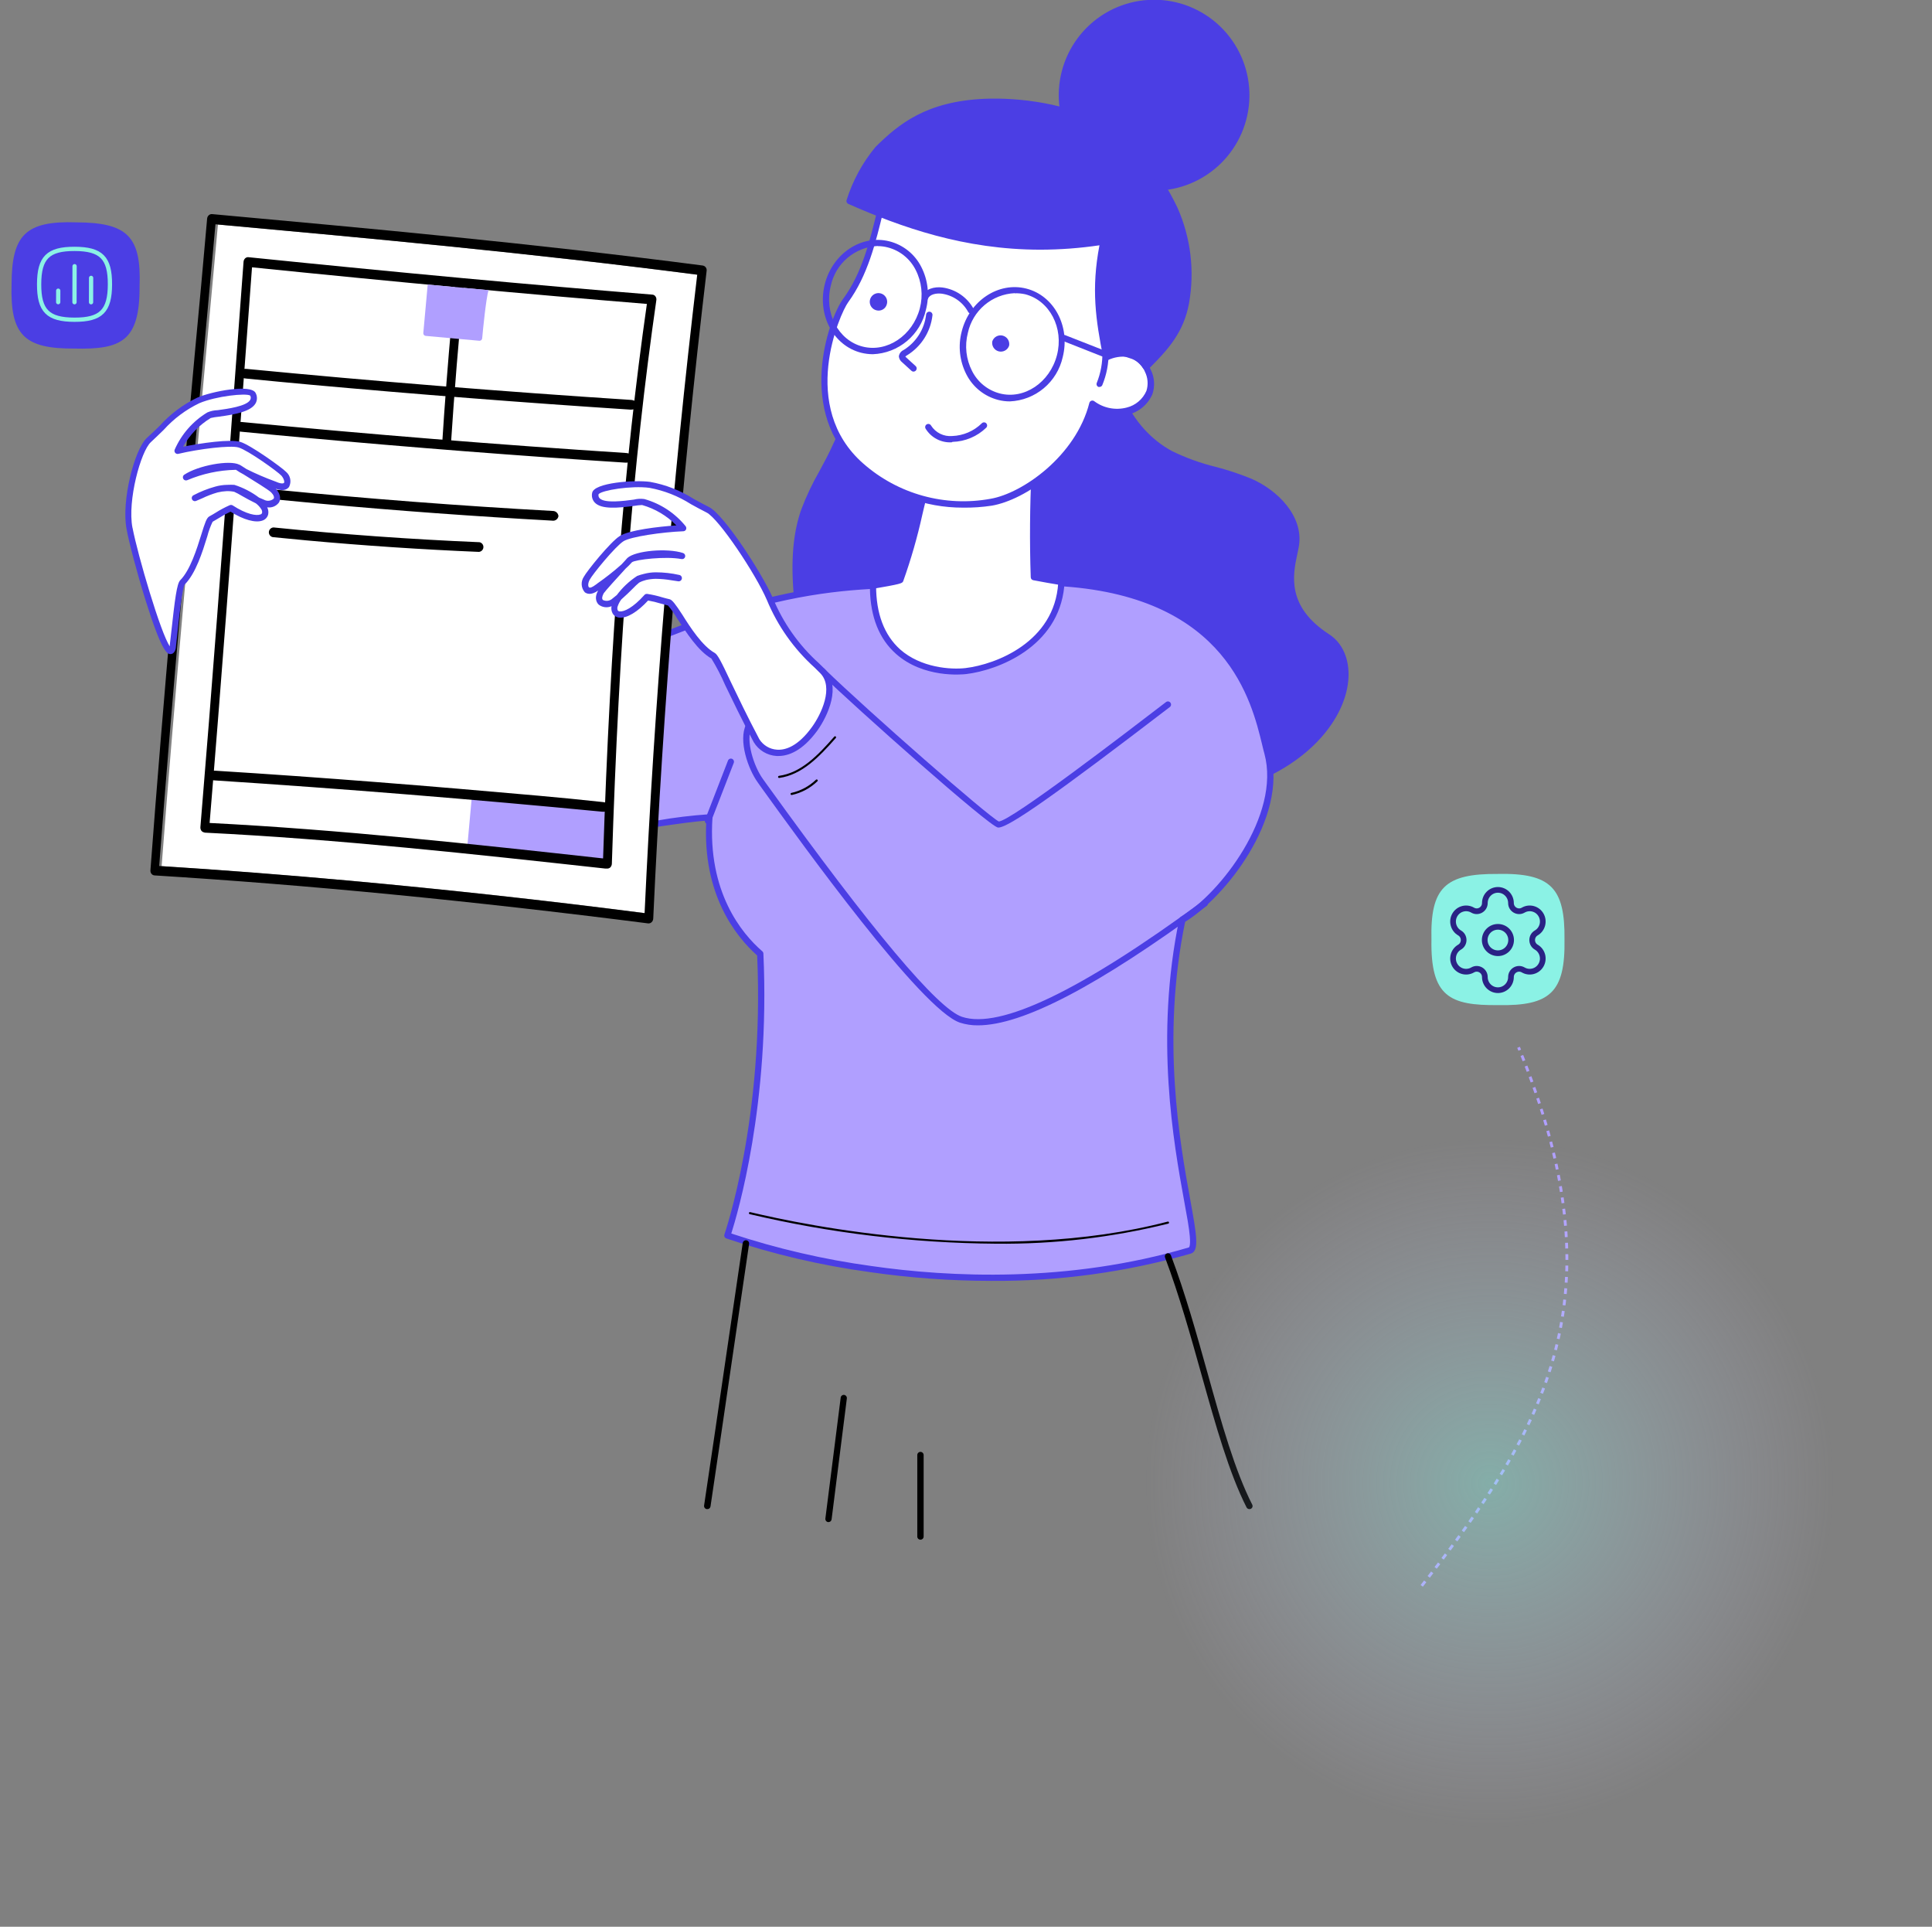 <?xml version="1.0" encoding="UTF-8"?>
<svg xmlns="http://www.w3.org/2000/svg" width="679" height="677" viewBox="0 0 679 677" fill="none">
  <rect x="0" y="0" width="679" height="677" fill="#808080" stroke="none"/>
  <path d="M499.665 557.229C543.247 501.535 569.977 455.752 533.697 368" stroke="#B09FFF" stroke-dasharray="2 2"></path>
  <g clip-path="url(#clip0_1568_484)">
    <path d="M390.605 113.099C387.411 130.994 395.497 150.948 411.493 159.493C420.183 164.145 430.348 165.264 439.395 169.223C448.443 173.183 456.954 181.772 455.48 191.592C454.519 198.079 448.555 212.195 466.65 223.849C481.528 233.468 471.721 271.316 419.736 279.772C403.785 282.367 415.514 271.428 400.122 266.529C384.73 261.63 372.152 250.67 363.216 237.449C354.28 224.229 348.874 208.884 345.21 193.337C341.033 175.442 339.156 156.07 346.126 139.069C353.096 122.069 371.035 108.446 390.605 113.099Z" fill="#4B3EE4"></path>
    <path d="M415.514 281.159C410.555 281.159 409.393 278.922 408.365 275.768C407.338 272.614 406.422 269.639 399.63 267.491C385.243 262.906 371.929 252.437 362.144 237.964C354.191 226.22 348.248 211.658 344.004 193.494C338.642 170.655 338.955 153.229 344.964 138.555C351.666 122.002 370.119 107.081 390.828 112.025C391.097 112.094 391.33 112.26 391.483 112.492C391.636 112.723 391.697 113.003 391.655 113.278C388.371 131.464 396.927 150.5 411.962 158.531C416.83 160.903 421.938 162.747 427.198 164.033C431.488 165.137 435.699 166.535 439.798 168.217C448.957 172.198 458.094 181.258 456.531 191.704C456.397 192.554 456.195 193.516 455.972 194.545C454.386 201.927 451.996 213.112 467.142 222.887C472.727 226.488 475.139 233.87 473.397 242.147C470.426 256.441 454.564 275.141 419.781 280.779C418.371 281.018 416.944 281.146 415.514 281.159ZM382.742 113.255C366.411 113.255 352.583 125.76 346.998 139.383C341.189 153.587 340.921 170.7 346.148 193.069C350.348 210.964 356.179 225.281 364.02 236.801C373.537 250.849 386.36 261.027 400.345 265.456C408.231 267.961 409.549 272.166 410.532 275.164C411.515 278.161 412.051 279.884 419.468 278.676C453.202 273.218 468.482 255.367 471.319 241.767C472.861 234.407 470.828 227.898 466.025 224.788C449.605 214.185 452.286 201.659 453.894 194.143C454.117 193.114 454.318 192.219 454.43 191.436C455.815 182.13 447.393 173.943 438.993 170.297C434.98 168.655 430.86 167.288 426.662 166.203C421.26 164.889 416.017 162.991 411.024 160.544C395.386 152.223 386.45 132.784 389.399 113.994C387.225 113.527 385.01 113.28 382.786 113.255H382.742Z" fill="#4B3EE4"></path>
    <path d="M328.008 69.882C333.28 95.651 304.417 132.18 293.873 156.294C290.432 164.123 285.45 171.259 282.703 179.334C279.374 188.931 279.262 199.355 280.178 209.488C281.898 228.614 287.64 248.254 301.088 261.966C314.537 275.679 337.011 281.651 353.587 271.988C368.131 263.487 374.788 245.145 373.872 228.412C372.956 211.68 365.763 195.776 358.234 180.721C339.938 144.528 352.716 101.087 328.008 69.882Z" fill="#4B3EE4"></path>
    <path d="M335.202 277.781C322.027 277.609 309.457 272.22 300.239 262.794C288.243 250.558 281.094 232.662 279.016 209.644C277.877 197.095 278.704 187.275 281.608 179.021C283.385 174.329 285.536 169.788 288.042 165.443C289.717 162.356 291.438 159.157 292.868 155.914C296.602 147.942 300.732 140.163 305.244 132.605C317.128 111.779 330.622 88.157 326.936 70.172C326.879 69.932 326.908 69.679 327.018 69.459C327.128 69.238 327.313 69.063 327.539 68.964C327.761 68.857 328.014 68.829 328.254 68.886C328.494 68.943 328.707 69.081 328.857 69.278C342.663 86.681 344.875 107.305 347.243 129.205C349.097 146.407 351.018 164.19 359.105 180.296C366.589 195.149 373.939 211.098 374.9 228.412C375.928 247.516 367.751 265.008 354.079 272.994C348.322 276.237 341.807 277.889 335.202 277.781ZM329.662 73.975C330.89 92.027 318.335 114.038 307.143 133.611C302.384 141.978 297.872 149.874 294.878 156.719C293.426 160.052 291.661 163.295 289.963 166.427C287.522 170.675 285.423 175.11 283.686 179.692C280.893 187.7 280.089 197.14 281.206 209.376C283.239 231.879 290.142 249.328 301.804 261.183C315.9 275.589 337.905 279.817 352.962 271.026C365.941 263.465 373.694 246.755 372.711 228.524C371.772 211.613 364.512 195.91 357.073 181.258C348.785 164.794 346.863 146.809 344.964 129.406C342.886 109.251 340.832 90.171 329.662 73.975Z" fill="#4B3EE4"></path>
    <path d="M363.35 202.71C362.881 188.975 363.105 175.419 363.663 165.152C358.113 162.36 352.169 160.436 346.037 159.448C344.705 159.077 343.313 158.979 341.942 159.16C340.572 159.34 339.252 159.796 338.062 160.499C336.744 161.528 330.466 156.025 329.818 157.524C325.35 168.015 320.882 193.315 316.414 203.761C316.079 204.567 295.079 207.452 294.744 208.235C293.292 211.658 304.015 225.437 305.088 226.131C362.367 264.158 393.286 207.161 393.286 207.161C393.286 207.161 379.48 205.797 363.35 202.71Z" fill="white"></path>
    <path d="M342.976 240.425C330.622 240.425 317.709 235.951 304.395 227.003C303.658 226.511 291.773 212.105 293.649 207.743C293.984 206.915 294.051 206.781 305.333 204.835C309.108 204.186 314.269 203.292 315.475 202.889C318.092 195.483 320.277 187.932 322.021 180.274C323.745 172.373 325.984 164.595 328.723 156.987C328.809 156.79 328.935 156.613 329.093 156.467C329.25 156.32 329.436 156.208 329.639 156.137C330.689 155.802 332.007 156.518 334.219 157.815C335.221 158.481 336.302 159.022 337.436 159.425C340.062 157.917 343.173 157.5 346.103 158.262C352.319 159.289 358.345 161.25 363.975 164.078C364.164 164.173 364.322 164.321 364.429 164.503C364.536 164.686 364.588 164.896 364.579 165.107C363.975 176.292 363.842 189.713 364.244 201.703C379.748 204.634 392.995 206.021 393.129 206.021C393.306 206.046 393.474 206.111 393.622 206.212C393.769 206.313 393.891 206.447 393.978 206.602C394.066 206.763 394.112 206.944 394.112 207.128C394.112 207.312 394.066 207.492 393.978 207.654C393.844 207.9 380.239 232.528 354.928 238.836C351.022 239.843 347.009 240.376 342.976 240.425ZM295.593 209.108C295.325 212.239 304.105 224.14 305.646 225.37C322.803 236.801 339.29 240.671 354.57 236.89C375.458 231.7 388.08 213.47 391.364 208.213C387.209 207.721 375.861 206.311 363.149 203.873C362.904 203.832 362.681 203.707 362.518 203.519C362.355 203.331 362.262 203.093 362.255 202.844C361.831 190.742 361.943 177.321 362.523 165.89C357.252 163.334 351.639 161.556 345.858 160.611C343.473 159.942 340.921 160.239 338.753 161.439C337.502 162.423 335.604 161.305 333.191 159.895C332.367 159.382 331.509 158.926 330.622 158.531C328.021 165.852 325.858 173.322 324.144 180.9C322.399 188.795 320.16 196.572 317.442 204.186C317.084 204.992 317.017 205.148 305.78 207.072C301.982 207.721 297.112 208.593 295.593 209.108Z" fill="#4B3EE4"></path>
    <path d="M310.516 69.3C307.411 81.76 304.886 95.114 297.112 105.672C292.912 111.444 280.156 144.148 302.652 163.832C308.825 169.225 316.131 173.157 324.028 175.337C331.925 177.518 340.21 177.89 348.27 176.426C360.2 174.413 379.055 160.88 383.858 141.933C390.963 147.301 400.949 145.042 403.964 137.906C404.723 135.445 404.561 132.791 403.509 130.441C402.457 128.09 400.585 126.204 398.245 125.134C394.447 123.859 394.001 123.702 390.314 124.753C391.702 115.153 394.268 105.762 397.955 96.792C392.839 83.214 380.351 72.365 366.679 64.424C362.193 61.668 357.353 59.538 352.292 58.093C337.704 54.313 313.755 56.505 310.516 69.3Z" fill="white"></path>
    <path d="M338.464 178.372C325.045 178.418 312.075 173.539 302.005 164.66C279.486 144.953 291.17 112.092 296.308 105.024C303.01 95.919 305.713 84.578 308.372 73.707C308.729 72.163 309.109 70.642 309.489 69.233C310.013 67.328 310.922 65.552 312.16 64.013C313.397 62.474 314.936 61.205 316.682 60.285C326.11 54.67 342.217 54.492 352.605 57.176C357.755 58.669 362.683 60.843 367.26 63.641C378.43 70.195 393.219 81.245 398.983 96.568C399.083 96.827 399.083 97.114 398.983 97.373C395.534 105.735 393.082 114.474 391.678 123.411C394.021 122.868 396.481 123.169 398.625 124.261C399.931 124.769 401.121 125.536 402.123 126.517C403.125 127.497 403.918 128.67 404.456 129.965C405.761 132.62 405.962 135.685 405.015 138.488C404.257 140.246 403.105 141.807 401.648 143.048C400.192 144.289 398.469 145.178 396.615 145.646C394.598 146.178 392.495 146.294 390.432 145.986C388.37 145.679 386.392 144.954 384.618 143.857C379.033 162.893 360.312 175.666 348.561 177.679C345.22 178.186 341.843 178.417 338.464 178.372ZM310.516 69.3L311.589 69.568C311.209 71.067 310.851 72.588 310.472 74.042C307.768 85.227 304.976 96.769 298.073 106.232C295.191 110.191 280.581 142.917 303.435 162.915C309.472 168.211 316.626 172.073 324.363 174.211C332.1 176.349 340.219 176.709 348.115 175.263C359.285 173.362 378.094 160.276 382.853 141.575C382.896 141.4 382.982 141.239 383.103 141.106C383.224 140.973 383.376 140.873 383.546 140.814C383.716 140.749 383.9 140.729 384.08 140.757C384.26 140.784 384.43 140.858 384.573 140.971C386.183 142.175 388.044 143.002 390.016 143.389C391.988 143.776 394.022 143.714 395.967 143.208C397.501 142.834 398.927 142.107 400.133 141.086C401.339 140.065 402.291 138.778 402.915 137.325C403.615 135.103 403.423 132.696 402.379 130.614C401.972 129.606 401.367 128.691 400.599 127.922C399.831 127.154 398.917 126.547 397.911 126.14C394.247 124.888 394.023 124.798 390.628 125.76C390.452 125.814 390.264 125.822 390.084 125.783C389.904 125.744 389.737 125.659 389.6 125.536C389.467 125.412 389.366 125.258 389.304 125.087C389.242 124.916 389.221 124.733 389.242 124.552C390.616 115.003 393.152 105.657 396.794 96.725C391.164 82.229 377.067 71.671 366.165 65.408C361.766 62.706 357.025 60.607 352.069 59.167C342.128 56.594 326.735 56.728 317.822 62.052C316.334 62.824 315.019 63.89 313.955 65.186C312.891 66.482 312.102 67.98 311.633 69.591L310.516 69.3Z" fill="#4B3EE4"></path>
    <path d="M354.928 141.038C353.541 141.043 352.16 140.871 350.818 140.524C348.428 139.912 346.195 138.798 344.269 137.255C342.343 135.712 340.768 133.776 339.648 131.576C337.246 126.914 336.657 121.526 337.994 116.454C340.72 105.672 350.907 98.917 360.692 101.4C370.477 103.883 376.218 114.687 373.492 125.491C372.534 129.765 370.197 133.604 366.841 136.414C363.485 139.224 359.298 140.849 354.928 141.038ZM356.626 103.01C352.731 103.192 349.006 104.657 346.029 107.177C343.051 109.697 340.989 113.132 340.161 116.946C338.986 121.449 339.511 126.228 341.636 130.368C342.605 132.296 343.973 133.995 345.648 135.352C347.324 136.71 349.269 137.695 351.354 138.242C359.977 140.479 368.958 134.394 371.46 124.82C373.962 115.246 368.891 105.583 360.29 103.391C359.087 103.129 357.856 103.017 356.626 103.055V103.01Z" fill="#4B3EE4"></path>
    <path d="M306.785 124.462C305.392 124.457 304.004 124.284 302.652 123.948C292.867 121.465 287.148 110.66 289.874 99.856C292.599 89.052 302.786 82.319 312.593 84.802C314.983 85.413 317.215 86.527 319.142 88.07C321.068 89.613 322.643 91.549 323.763 93.749C326.164 98.403 326.753 103.784 325.416 108.849C324.472 113.147 322.131 117.011 318.76 119.836C315.389 122.662 311.178 124.288 306.785 124.462ZM308.461 86.435C304.57 86.615 300.846 88.077 297.869 90.593C294.893 93.109 292.828 96.538 291.996 100.348C289.561 109.967 294.587 119.586 303.166 121.778C311.744 123.97 320.77 117.908 323.272 108.357C324.465 103.818 323.94 98.997 321.798 94.823C320.825 92.894 319.453 91.194 317.774 89.837C316.094 88.479 314.146 87.495 312.057 86.949C310.884 86.637 309.675 86.479 308.461 86.479V86.435Z" fill="#4B3EE4"></path>
    <path d="M437.854 36.171C438.38 29.782 437.002 23.38 433.895 17.775C430.787 12.17 426.09 7.613 420.396 4.681C414.702 1.75 408.268 0.574 401.907 1.304C395.546 2.034 389.545 4.637 384.661 8.782C379.777 12.928 376.231 18.43 374.47 24.594C372.71 30.758 372.814 37.306 374.77 43.41C376.727 49.514 380.447 54.901 385.46 58.888C390.474 62.875 396.556 65.284 402.937 65.81C411.492 66.516 419.977 63.789 426.525 58.231C433.073 52.673 437.148 44.738 437.854 36.171Z" fill="#4B3EE4"></path>
    <path d="M405.662 67.018C404.724 67.018 403.808 67.018 402.869 66.906C394.132 66.19 386.023 62.074 380.281 55.441C374.54 48.808 371.623 40.186 372.156 31.424C372.689 22.663 376.629 14.459 383.133 8.573C389.636 2.687 398.184 -0.414 406.943 -0.063C415.702 0.288 423.975 4.062 429.988 10.45C436.001 16.837 439.275 25.33 439.108 34.106C438.94 42.882 435.344 51.243 429.092 57.396C422.839 63.549 414.428 67.003 405.662 67.018ZM405.662 2.147C398.537 2.156 391.629 4.6 386.08 9.075C380.531 13.55 376.675 19.788 375.149 26.757C373.623 33.726 374.519 41.007 377.689 47.396C380.859 53.786 386.112 58.9 392.579 61.892C399.047 64.885 406.341 65.577 413.255 63.853C420.169 62.13 426.288 58.095 430.599 52.415C434.911 46.735 437.156 39.752 436.964 32.62C436.772 25.489 434.154 18.637 429.543 13.198C426.895 10.053 423.649 7.467 419.994 5.589C416.339 3.711 412.349 2.58 408.253 2.259C407.361 2.189 406.467 2.167 405.573 2.192L405.662 2.147Z" fill="#4B3EE4"></path>
    <path d="M388.706 125.581C385.78 110.683 384.484 100.281 387.678 84.847C352.873 90.394 325.127 82.386 298.475 70.642C300.554 63.988 303.908 57.803 308.349 52.434C317.285 43.486 326.735 36.663 345.925 35.813C359.329 35.232 376.106 38.05 387.746 44.627C399.385 51.203 407.271 62.097 412.722 73.505C417.265 83.832 418.634 95.279 416.653 106.388C414.911 115.895 410.175 121.554 402.669 128.981C401.267 126.745 399.099 125.098 396.57 124.351C393.885 123.965 391.146 124.394 388.706 125.581Z" fill="#4B3EE4"></path>
    <path d="M402.735 130.077C402.585 130.067 402.437 130.025 402.303 129.956C402.168 129.887 402.05 129.791 401.953 129.675L401.73 129.429C400.518 127.505 398.654 126.084 396.48 125.424C393.996 125.085 391.467 125.498 389.22 126.61C389.069 126.665 388.908 126.686 388.748 126.673C388.588 126.66 388.433 126.612 388.293 126.534C388.154 126.455 388.032 126.348 387.937 126.218C387.843 126.088 387.777 125.94 387.745 125.782C385.109 112.361 383.456 101.624 386.405 86.189C379.54 87.203 372.612 87.719 365.673 87.732C338.865 87.732 316.771 79.858 298.139 71.649C297.901 71.545 297.707 71.36 297.592 71.126C297.478 70.893 297.45 70.626 297.514 70.374C299.656 63.531 303.109 57.172 307.679 51.651C315.833 43.575 325.55 35.612 345.991 34.717C358.055 34.203 375.525 36.283 388.437 43.665C398.848 49.637 407.382 59.502 413.838 73.013C418.499 83.544 419.907 95.229 417.882 106.567C416.005 116.79 410.532 122.852 403.584 129.742C403.474 129.854 403.342 129.942 403.196 130C403.049 130.058 402.892 130.084 402.735 130.077ZM394.715 123.076C395.428 123.067 396.139 123.135 396.837 123.277C399.255 123.873 401.38 125.318 402.825 127.348C410.242 119.922 413.995 114.687 415.648 106.187C417.555 95.303 416.21 84.097 411.783 73.975C405.528 60.867 397.285 51.315 387.209 45.566C374.721 38.408 357.72 36.417 345.97 36.909C326.266 37.782 316.928 45.432 309.109 53.194C305.015 58.201 301.859 63.907 299.793 70.038C322.892 80.149 351.331 89.522 387.499 83.773C387.678 83.749 387.86 83.766 388.031 83.825C388.201 83.883 388.356 83.98 388.482 84.108C388.601 84.235 388.688 84.389 388.735 84.556C388.781 84.724 388.787 84.9 388.751 85.07C385.556 100.46 387.008 111.108 389.533 124.105C391.187 123.462 392.941 123.114 394.715 123.076Z" fill="#4B3EE4"></path>
    <path d="M334.442 155.421C332.621 155.521 330.808 155.125 329.195 154.274C327.582 153.423 326.23 152.15 325.283 150.59C325.214 150.462 325.171 150.322 325.156 150.177C325.141 150.033 325.155 149.887 325.196 149.748C325.238 149.608 325.306 149.479 325.397 149.366C325.489 149.254 325.602 149.16 325.729 149.091C325.857 149.022 325.997 148.979 326.141 148.964C326.286 148.949 326.432 148.963 326.571 149.004C326.709 149.046 326.839 149.114 326.951 149.206C327.064 149.298 327.157 149.411 327.226 149.538C328.011 150.774 329.12 151.77 330.432 152.417C331.744 153.064 333.209 153.337 334.665 153.207C338.564 153.065 342.269 151.47 345.053 148.733C345.155 148.629 345.277 148.546 345.411 148.49C345.545 148.433 345.69 148.404 345.835 148.404C345.981 148.404 346.125 148.433 346.259 148.49C346.394 148.546 346.515 148.629 346.617 148.733C346.815 148.941 346.926 149.217 346.926 149.505C346.926 149.792 346.815 150.069 346.617 150.277C343.427 153.369 339.194 155.149 334.755 155.265L334.442 155.421Z" fill="#4B3EE4"></path>
    <path d="M354.66 121.443C354.797 120.679 354.64 119.892 354.22 119.239C353.8 118.587 353.149 118.119 352.398 117.928C351.647 117.738 350.851 117.841 350.172 118.215C349.493 118.589 348.982 119.207 348.74 119.944C348.603 120.708 348.76 121.495 349.179 122.147C349.599 122.799 350.25 123.268 351.002 123.458C351.753 123.648 352.548 123.546 353.227 123.172C353.906 122.798 354.418 122.18 354.66 121.443Z" fill="#4B3EE4"></path>
    <path d="M311.655 106.97C311.838 106.384 311.842 105.757 311.664 105.169C311.487 104.582 311.138 104.061 310.662 103.675C310.186 103.288 309.605 103.053 308.994 103.001C308.383 102.949 307.771 103.082 307.237 103.382C306.702 103.682 306.27 104.136 305.996 104.685C305.722 105.234 305.619 105.853 305.7 106.461C305.782 107.07 306.044 107.639 306.452 108.097C306.86 108.555 307.397 108.879 307.992 109.028C308.75 109.241 309.562 109.144 310.249 108.758C310.936 108.372 311.442 107.729 311.655 106.97Z" fill="#4B3EE4"></path>
    <path d="M321.06 130.569C320.924 130.572 320.789 130.548 320.663 130.498C320.536 130.448 320.42 130.373 320.323 130.278L317.061 127.303C316.733 127.057 316.46 126.745 316.26 126.387C316.06 126.028 315.937 125.632 315.9 125.223C315.963 124.737 316.15 124.276 316.444 123.884C316.738 123.492 317.127 123.183 317.575 122.986C319.748 121.643 321.589 119.824 322.959 117.666C324.329 115.508 325.192 113.067 325.484 110.526C325.513 110.23 325.66 109.957 325.89 109.768C326.12 109.579 326.416 109.49 326.712 109.52C327.009 109.549 327.281 109.696 327.469 109.926C327.658 110.157 327.747 110.454 327.718 110.75C327.397 113.625 326.426 116.389 324.877 118.831C323.329 121.273 321.244 123.329 318.782 124.843C318.561 124.964 318.359 125.115 318.178 125.29L318.581 125.693L321.842 128.668C322.047 128.877 322.162 129.158 322.162 129.451C322.162 129.744 322.047 130.025 321.842 130.234C321.634 130.44 321.354 130.56 321.06 130.569Z" fill="#4B3EE4"></path>
    <path d="M341.233 110.191C341.03 110.189 340.831 110.132 340.658 110.026C340.485 109.919 340.344 109.767 340.251 109.587C339.308 107.867 337.977 106.393 336.363 105.282C334.749 104.171 332.897 103.454 330.957 103.189C328.969 102.943 326.712 103.458 326.154 104.934C326.049 105.203 325.843 105.42 325.579 105.537C325.316 105.654 325.016 105.663 324.747 105.56C324.61 105.513 324.484 105.439 324.376 105.341C324.269 105.244 324.183 105.126 324.122 104.994C324.062 104.863 324.028 104.72 324.024 104.575C324.02 104.43 324.046 104.286 324.099 104.151C325.104 101.489 328.41 100.661 331.225 101.019C333.518 101.328 335.706 102.173 337.612 103.487C339.518 104.801 341.087 106.546 342.194 108.58C342.263 108.707 342.306 108.847 342.319 108.991C342.333 109.135 342.317 109.281 342.274 109.418C342.23 109.556 342.159 109.684 342.065 109.794C341.97 109.903 341.855 109.993 341.725 110.056C341.575 110.142 341.406 110.188 341.233 110.191Z" fill="#4B3EE4"></path>
    <path d="M387.835 125.268H387.432L373.47 119.765C373.215 119.648 373.015 119.438 372.91 119.177C372.806 118.917 372.805 118.626 372.908 118.365C373.011 118.104 373.21 117.893 373.464 117.774C373.719 117.656 374.009 117.64 374.274 117.729L388.237 123.21C388.48 123.299 388.684 123.472 388.812 123.698C388.94 123.924 388.984 124.188 388.936 124.443C388.888 124.698 388.75 124.928 388.549 125.091C388.347 125.255 388.094 125.341 387.835 125.335V125.268Z" fill="#4B3EE4"></path>
    <path d="M386.472 135.96H386.07C385.934 135.909 385.811 135.83 385.706 135.729C385.602 135.628 385.519 135.507 385.462 135.374C385.406 135.24 385.377 135.096 385.378 134.951C385.379 134.805 385.409 134.662 385.467 134.528C386.842 131.104 387.51 127.437 387.433 123.747C387.432 123.458 387.544 123.18 387.744 122.971C387.944 122.763 388.216 122.64 388.505 122.628C388.649 122.622 388.794 122.645 388.929 122.697C389.064 122.748 389.188 122.826 389.292 122.926C389.397 123.027 389.479 123.147 389.536 123.28C389.593 123.414 389.622 123.557 389.622 123.702C389.679 127.699 388.919 131.665 387.388 135.356C387.3 135.527 387.17 135.673 387.009 135.779C386.849 135.884 386.664 135.947 386.472 135.96Z" fill="#4B3EE4"></path>
    <path d="M415.514 323.191C429.074 315.294 451.57 287.4 445.405 264.628C442.121 252.549 436.335 209.041 372.979 204.992C371.705 225.124 352.024 234.34 339.469 235.839C332.633 236.644 306.808 235.839 306.808 205.887C289.718 206.826 268.137 209.466 234.917 222.708C209.74 232.752 166.803 239.396 166.803 239.396C166.803 239.396 123.419 183.808 107.825 161.103C99.269 148.599 83.832 200.473 74.315 178.574C72.886 175.241 118.772 267.178 122.503 274.113C142.006 310.463 231.968 287.534 249.416 287.534C247.718 312.834 258.508 327.799 267.288 335.494C269.991 393.945 255.716 434.388 255.716 434.388C255.716 434.388 335.537 464.072 418.195 439.623C424.45 437.475 402.289 386.317 415.514 323.191Z" fill="#B09FFF"></path>
    <path d="M348.293 450.069C334.044 450.056 319.815 449.024 305.713 446.982C288.554 444.652 271.655 440.69 255.247 435.149C254.978 435.043 254.76 434.838 254.639 434.575C254.519 434.312 254.504 434.013 254.599 433.74C254.733 433.337 268.696 393.027 266.104 335.74C258.598 329.029 246.803 314.288 248.232 288.384C244.591 288.563 238.604 289.413 231.232 290.487C198.459 295.252 137.403 304.087 121.52 274.426C119.598 270.869 106.887 245.525 94.578 221.008C86.357 204.634 77.912 187.79 74.695 181.459C74.153 180.616 73.689 179.725 73.31 178.797C73.238 178.666 73.193 178.522 73.179 178.372C73.165 178.223 73.181 178.073 73.227 177.93C73.273 177.788 73.348 177.656 73.447 177.544C73.546 177.431 73.666 177.34 73.802 177.276C74.785 176.829 75.164 177.612 75.723 178.686L76.594 180.341C76.892 180.938 77.319 181.461 77.845 181.871C78.371 182.281 78.981 182.569 79.632 182.712C83.207 183.048 87.988 176.225 92.21 170.163C96.812 163.452 100.788 157.837 104.787 157.837C105.6 157.878 106.39 158.125 107.082 158.556C107.774 158.986 108.345 159.586 108.741 160.298C123.329 181.638 162.871 232.461 167.272 238.12C172.7 237.248 211.394 230.828 234.493 221.612C267.646 208.392 289.628 205.64 306.741 204.701C306.891 204.691 307.042 204.712 307.184 204.762C307.326 204.812 307.456 204.89 307.567 204.992C307.676 205.095 307.762 205.22 307.82 205.359C307.878 205.498 307.906 205.647 307.903 205.797C307.903 215.617 310.74 223.111 316.325 228.166C323.63 234.653 334.196 235.347 339.334 234.743C350.035 233.468 370.611 225.571 371.906 204.902C371.916 204.76 371.955 204.621 372.02 204.494C372.086 204.367 372.176 204.255 372.286 204.164C372.395 204.067 372.522 203.993 372.661 203.947C372.799 203.901 372.945 203.883 373.09 203.896C432.783 207.721 442.188 246.71 445.74 261.385C446.008 262.503 446.254 263.51 446.478 264.337C452.8 287.624 430.236 315.608 416.519 323.884C408.03 365.066 414.71 401.774 418.307 421.503C420.541 433.918 421.591 439.578 418.485 440.495C395.666 447.031 372.027 450.255 348.293 450.069ZM257.012 433.426C273.013 438.722 289.464 442.54 306.16 444.835C333.66 448.794 375.414 450.874 417.86 438.303C417.86 438.303 418.463 437.967 418.15 434.343C417.904 431.391 417.123 427.163 416.14 421.817C412.521 401.841 405.752 364.663 414.464 322.878C414.494 322.729 414.556 322.588 414.644 322.464C414.733 322.341 414.847 322.238 414.978 322.162C428.672 314.198 450.208 286.371 444.377 264.829C444.131 263.979 443.886 262.95 443.618 261.81C439.865 246.308 431.13 210.181 374.029 206.065C371.973 227.361 350.728 235.503 339.603 236.846C338.084 237.025 324.568 238.344 314.872 229.732C309.019 224.52 305.937 216.87 305.736 206.96C288.936 207.944 267.445 210.83 235.32 223.648C210.321 233.602 167.406 240.313 166.982 240.38C166.79 240.412 166.593 240.392 166.412 240.321C166.231 240.25 166.073 240.131 165.954 239.977C165.507 239.418 122.347 184.054 106.932 161.528C105.904 160.03 105.056 160.03 104.698 160.03C101.861 160.03 97.638 166.092 93.908 171.416C88.903 178.596 84.19 185.396 79.32 184.837H78.761L81.71 190.675L96.454 220.046C108.183 243.4 121.453 269.863 123.374 273.419C138.543 301.716 198.593 293.015 230.83 288.339C236.943 287.259 243.11 286.512 249.305 286.103C249.456 286.102 249.606 286.133 249.745 286.195C249.884 286.257 250.008 286.347 250.109 286.461C250.215 286.569 250.296 286.699 250.346 286.842C250.397 286.985 250.415 287.137 250.399 287.288C248.657 313.393 260.631 327.978 267.914 334.264C268.139 334.464 268.275 334.745 268.294 335.046C270.729 388.062 259.134 426.693 257.012 433.426Z" fill="#4B3EE4"></path>
    <path d="M350.907 290.778H350.728C347.712 290.42 301.357 249.283 288.176 236.51C288.073 236.41 287.991 236.29 287.934 236.157C287.878 236.025 287.849 235.882 287.849 235.738C287.849 235.594 287.878 235.452 287.934 235.319C287.991 235.186 288.073 235.067 288.176 234.966C288.381 234.763 288.658 234.649 288.947 234.649C289.235 234.649 289.512 234.763 289.717 234.966C305.355 250.155 347.31 286.841 351.041 288.653C355.509 288.295 394.916 258.096 409.795 246.688C410.026 246.51 410.318 246.431 410.607 246.469C410.897 246.507 411.158 246.658 411.336 246.889C411.514 247.121 411.593 247.413 411.555 247.703C411.517 247.992 411.366 248.255 411.135 248.433C370.99 279.168 354.481 290.778 350.907 290.778Z" fill="#4B3EE4"></path>
    <path d="M343.713 360.279C341.569 360.309 339.434 359.991 337.391 359.339C323.853 354.865 281.742 296.348 267.891 277.155L266.305 274.918C262.887 270.176 259.447 260.221 262.195 254.584C262.328 254.333 262.553 254.144 262.823 254.056C263.093 253.968 263.387 253.989 263.642 254.114C263.897 254.238 264.094 254.458 264.19 254.725C264.287 254.992 264.276 255.287 264.16 255.546C261.926 260.154 264.987 269.348 268.07 273.643L269.678 275.88C306.539 327.038 329.55 354.44 338.084 357.281C351.488 361.755 379.949 348.043 422.774 316.547C422.89 316.46 423.022 316.396 423.162 316.36C423.302 316.323 423.448 316.316 423.592 316.336C423.735 316.357 423.873 316.406 423.997 316.481C424.121 316.555 424.23 316.654 424.316 316.771C424.486 317.006 424.559 317.3 424.517 317.588C424.475 317.876 424.323 318.137 424.093 318.314C385.802 346.455 359.374 360.279 343.713 360.279Z" fill="#4B3EE4"></path>
    <path d="M273.812 273.352C273.724 273.353 273.639 273.321 273.573 273.264C273.507 273.206 273.465 273.126 273.454 273.039C273.446 272.942 273.474 272.846 273.531 272.768C273.589 272.69 273.672 272.635 273.767 272.614C281.541 271.54 287.394 265.478 293.203 258.834C293.233 258.798 293.271 258.767 293.314 258.745C293.356 258.723 293.403 258.71 293.45 258.705C293.498 258.701 293.546 258.707 293.592 258.721C293.637 258.735 293.68 258.759 293.716 258.79C293.753 258.821 293.783 258.858 293.805 258.901C293.827 258.943 293.841 258.99 293.845 259.038C293.849 259.085 293.844 259.134 293.83 259.179C293.815 259.225 293.792 259.267 293.761 259.304C287.841 266.015 281.876 272.234 273.856 273.352H273.812Z" fill="black"></path>
    <path d="M278.212 279.325C278.13 279.332 278.048 279.308 277.982 279.259C277.916 279.209 277.871 279.137 277.855 279.056C277.841 279.009 277.838 278.96 277.844 278.911C277.851 278.863 277.867 278.816 277.892 278.774C277.917 278.733 277.951 278.696 277.99 278.668C278.03 278.639 278.075 278.619 278.123 278.609C281.375 277.889 284.366 276.287 286.769 273.978C286.839 273.914 286.93 273.878 287.026 273.878C287.121 273.878 287.212 273.914 287.283 273.978C287.353 274.05 287.393 274.146 287.393 274.247C287.393 274.347 287.353 274.444 287.283 274.515C284.805 276.914 281.712 278.579 278.347 279.325H278.212Z" fill="black"></path>
    <path d="M350.013 437.005C320.875 436.786 291.854 433.305 263.49 426.626C263.443 426.616 263.398 426.596 263.359 426.569C263.32 426.541 263.286 426.506 263.26 426.466C263.234 426.425 263.216 426.38 263.208 426.333C263.199 426.285 263.2 426.237 263.211 426.19C263.221 426.143 263.24 426.098 263.268 426.059C263.295 426.019 263.331 425.986 263.371 425.96C263.411 425.934 263.456 425.916 263.503 425.908C263.551 425.899 263.599 425.9 263.646 425.91C283.149 430.585 351.353 444.678 410.398 429.243C410.445 429.23 410.494 429.226 410.542 429.233C410.591 429.239 410.637 429.256 410.679 429.281C410.721 429.306 410.757 429.339 410.786 429.379C410.814 429.419 410.834 429.464 410.844 429.512C410.865 429.606 410.849 429.705 410.799 429.789C410.749 429.872 410.67 429.933 410.576 429.959C390.766 434.852 370.416 437.22 350.013 437.005Z" fill="black"></path>
    <path d="M248.791 289.458C248.667 289.491 248.535 289.491 248.411 289.458C248.276 289.408 248.153 289.332 248.048 289.234C247.943 289.136 247.858 289.017 247.8 288.886C247.742 288.754 247.71 288.613 247.708 288.469C247.705 288.325 247.732 288.182 247.785 288.049L255.85 267.245C255.955 266.976 256.162 266.76 256.425 266.642C256.689 266.525 256.988 266.517 257.258 266.619C257.528 266.729 257.745 266.94 257.862 267.207C257.979 267.475 257.986 267.777 257.883 268.05L249.819 288.832C249.73 289.027 249.584 289.191 249.401 289.303C249.218 289.414 249.005 289.468 248.791 289.458Z" fill="#4B3EE4"></path>
    <path d="M248.545 530.262H248.388C248.099 530.218 247.839 530.062 247.664 529.828C247.489 529.594 247.412 529.3 247.45 529.01C249.908 512.703 252.543 494.561 255.113 477.024C257.347 461.992 259.402 447.765 261.033 436.759C261.077 436.463 261.238 436.196 261.479 436.017C261.72 435.839 262.021 435.764 262.317 435.808C262.614 435.853 262.88 436.013 263.058 436.255C263.236 436.496 263.311 436.798 263.267 437.095C261.636 448.033 259.558 462.238 257.347 477.359C254.777 494.897 252.142 513.038 249.706 529.323C249.668 529.598 249.526 529.848 249.311 530.022C249.095 530.196 248.821 530.282 248.545 530.262Z" fill="black"></path>
    <path d="M291.17 534.826H291.036C290.747 534.787 290.485 534.636 290.305 534.407C290.126 534.177 290.044 533.886 290.075 533.596L295.459 491.094C295.493 490.807 295.638 490.545 295.864 490.364C296.09 490.184 296.378 490.101 296.665 490.132C296.954 490.171 297.216 490.322 297.396 490.552C297.575 490.782 297.658 491.073 297.626 491.363L292.265 533.864C292.232 534.131 292.102 534.376 291.9 534.554C291.698 534.731 291.438 534.828 291.17 534.826Z" fill="black"></path>
    <path d="M323.473 541C323.183 541 322.905 540.885 322.699 540.679C322.494 540.473 322.379 540.195 322.379 539.904V511.271C322.379 510.975 322.496 510.69 322.706 510.481C322.915 510.271 323.199 510.153 323.496 510.153C323.792 510.153 324.076 510.271 324.285 510.481C324.495 510.69 324.613 510.975 324.613 511.271V539.904C324.613 540.052 324.583 540.198 324.525 540.334C324.468 540.47 324.383 540.593 324.276 540.695C324.17 540.798 324.044 540.878 323.906 540.93C323.768 540.982 323.621 541.006 323.473 541Z" fill="black"></path>
    <path d="M439.083 530.263C438.879 530.261 438.68 530.204 438.507 530.098C438.334 529.991 438.193 529.84 438.1 529.659C431.934 517.512 427.265 500.87 422.328 483.265C418.485 469.486 414.486 455.236 409.46 441.86C409.406 441.723 409.381 441.577 409.384 441.431C409.388 441.284 409.421 441.14 409.481 441.007C409.542 440.873 409.629 440.753 409.736 440.654C409.844 440.554 409.97 440.478 410.108 440.428C410.38 440.333 410.679 440.347 410.942 440.468C411.204 440.589 411.409 440.807 411.515 441.076C416.586 454.498 420.585 468.837 424.45 482.661C429.342 500.176 433.989 516.707 440.088 528.674C440.157 528.802 440.199 528.941 440.213 529.085C440.227 529.23 440.211 529.375 440.167 529.513C440.124 529.651 440.052 529.778 439.958 529.888C439.864 529.998 439.748 530.087 439.619 530.151C439.454 530.238 439.268 530.277 439.083 530.263Z" fill="black"></path>
    <path d="M123.508 309.501C156.482 312.521 190.886 316.212 227.411 320.931C230.852 246.263 237.085 170.812 245.909 96.613C186.842 88.94 130.813 83.817 76.594 78.896C75.209 94.003 73.824 109.08 72.439 124.127C67.032 182.98 61.447 243.802 56.801 304.356C78.537 305.72 100.677 307.532 123.508 309.501Z" fill="white"></path>
    <path d="M165.865 279.503L164.323 296.482C164.323 297.019 165.15 297.533 166.267 297.623L210.098 301.627C211.215 301.627 212.868 303.349 212.913 302.812C213.248 299.546 213.695 286.885 215.147 284" fill="#B09FFF"></path>
    <path d="M227.858 324.466C164.859 316.435 108.093 310.932 54.299 307.599C54.089 307.585 53.884 307.525 53.699 307.425C53.514 307.325 53.353 307.186 53.226 307.018C52.952 306.67 52.823 306.229 52.868 305.787C57.448 244.63 63.1 183.182 68.507 123.769C69.996 108.155 71.426 92.497 72.796 76.794C72.835 76.346 73.043 75.93 73.377 75.63C73.529 75.489 73.709 75.38 73.905 75.311C74.101 75.242 74.309 75.213 74.516 75.228C129.696 80.261 186.775 85.451 247.003 93.302C247.427 93.379 247.805 93.618 248.055 93.969C248.305 94.32 248.408 94.755 248.343 95.181C239.407 170.476 233.041 247.046 229.578 322.766C229.563 323.24 229.362 323.69 229.02 324.018C228.867 324.169 228.685 324.286 228.485 324.363C228.285 324.44 228.072 324.475 227.858 324.466ZM122.636 309.434C155.61 312.453 190.036 316.144 226.54 320.864C230.002 246.196 236.213 170.744 245.037 96.523C185.97 88.873 129.941 83.75 75.722 78.807C74.36 93.928 72.953 108.983 71.59 124.037C66.161 182.891 60.576 243.735 55.952 304.289C77.711 305.653 99.85 307.353 122.681 309.434H122.636Z" fill="black"></path>
    <path d="M71.836 292.5C71.434 292.452 71.067 292.252 70.808 291.941C70.538 291.573 70.403 291.122 70.428 290.666C74.539 241.319 78.203 191.861 81.733 144.013C83.028 126.684 84.317 109.333 85.597 91.96C85.633 91.51 85.832 91.088 86.156 90.774C86.309 90.627 86.492 90.516 86.693 90.446C86.893 90.377 87.106 90.351 87.318 90.372C140.487 95.807 186.909 100.102 229.265 103.525C229.484 103.537 229.697 103.6 229.887 103.708C230.077 103.817 230.239 103.969 230.361 104.151C230.632 104.525 230.745 104.992 230.673 105.448C222.407 162.758 217.56 223.849 215.035 303.528C215.009 303.996 214.819 304.439 214.499 304.781C214.338 304.93 214.147 305.043 213.939 305.112C213.731 305.182 213.511 305.206 213.293 305.183H212.645C166.535 300.128 118.817 294.871 71.903 292.567L71.836 292.5ZM88.568 93.928C87.317 110.705 86.074 127.475 84.838 144.237C81.33 191.525 77.734 240.424 73.668 289.167C119.822 291.516 166.624 296.638 211.952 301.627C214.521 223.536 219.28 163.273 227.345 106.791C185.837 103.413 140.397 99.207 88.568 93.928Z" fill="black"></path>
    <path d="M108.741 135.133C101.257 134.439 93.773 133.746 86.401 133.007C84.815 132.873 83.586 131.978 83.698 131.039C83.81 130.099 85.15 129.473 86.737 129.63C131.417 133.947 176.722 137.593 221.469 140.501C223.01 140.501 224.328 141.441 224.306 142.403C224.283 143.364 222.988 144.013 221.402 143.924C183.983 141.485 146.205 138.533 108.741 135.133Z" fill="black"></path>
    <path d="M107.043 153.789C99.537 153.117 92.076 152.402 84.703 151.686C83.095 151.529 81.889 150.657 82 149.717C82.112 148.778 83.453 148.151 85.039 148.286C129.719 152.603 175.024 156.249 219.749 159.157C221.313 159.157 222.63 160.097 222.608 161.036C222.586 161.976 221.29 162.669 219.704 162.557C182.285 160.164 144.508 157.211 107.043 153.789Z" fill="black"></path>
    <path d="M189.277 279.593C196.842 280.264 204.394 281.01 211.93 281.83C213.538 281.987 214.767 282.859 214.655 283.798C214.543 284.738 213.203 285.364 211.594 285.208C166.512 280.868 120.76 277.155 75.589 274.224C74.025 274.224 72.684 273.263 72.707 272.323C72.729 271.384 74.025 270.712 75.633 270.802C113.343 273.151 151.477 276.215 189.277 279.593Z" fill="black"></path>
    <path d="M112.383 176.963L96.097 175.42C95.84 175.447 95.579 175.417 95.335 175.331C95.091 175.245 94.868 175.106 94.685 174.923C94.501 174.741 94.36 174.52 94.272 174.276C94.184 174.032 94.153 173.771 94.178 173.513C94.203 173.255 94.286 173.006 94.419 172.784C94.553 172.562 94.734 172.373 94.95 172.23C95.166 172.087 95.411 171.994 95.667 171.957C95.924 171.921 96.185 171.942 96.432 172.019C128.825 175.218 161.732 177.746 194.237 179.536C194.742 179.522 195.234 179.702 195.612 180.039C195.989 180.375 196.225 180.843 196.27 181.348C196.232 181.601 196.144 181.844 196.01 182.063C195.876 182.281 195.699 182.47 195.49 182.618C195.282 182.767 195.046 182.871 194.796 182.926C194.546 182.98 194.287 182.984 194.036 182.936C167.004 181.459 139.571 179.446 112.383 176.963Z" fill="black"></path>
    <path d="M158.448 156.518C159.676 137.638 161.218 118.713 163.072 100.013C163.13 99.586 163.016 99.154 162.757 98.81C162.497 98.467 162.113 98.24 161.687 98.178C161.256 98.16 160.835 98.311 160.513 98.6C160.192 98.888 159.996 99.291 159.967 99.722C159.535 104.196 159.118 108.61 158.716 112.965C157.42 127.303 156.303 141.731 155.387 156.115C156.423 156.07 157.458 156.207 158.448 156.518Z" fill="black"></path>
    <path d="M107.87 189.892L95.829 188.729C95.422 188.636 95.064 188.399 94.819 188.061C94.575 187.723 94.461 187.308 94.499 186.892C94.537 186.477 94.725 186.089 95.027 185.802C95.329 185.514 95.725 185.346 96.142 185.329C120.113 187.767 144.485 189.512 168.545 190.519C168.949 190.608 169.307 190.839 169.554 191.171C169.802 191.503 169.921 191.912 169.891 192.325C169.862 192.738 169.684 193.126 169.392 193.419C169.1 193.712 168.712 193.889 168.3 193.919C148.306 193.091 127.976 191.727 107.87 189.892Z" fill="black"></path>
    <path d="M150.316 99.99L148.775 116.969C148.743 117.211 148.806 117.457 148.952 117.654C149.098 117.85 149.315 117.982 149.556 118.02L168.501 119.743C168.742 119.749 168.977 119.662 169.156 119.499C169.335 119.337 169.444 119.111 169.462 118.87C169.752 115.627 170.824 104.867 171.696 101.937" fill="#B09FFF"></path>
    <path d="M288.98 235.727C283.194 229.933 276.582 224.542 270.505 210.383C266.64 201.435 253.616 181.549 248.813 179.066C240.77 174.995 235.923 171.326 228.349 170.297C222.027 169.425 209.606 171.057 209.249 173.272C208.154 180.139 224.641 175.777 226.026 176.27C231.544 177.797 236.449 181.011 240.056 185.463C233.354 185.732 221.514 187.253 218.52 189.11C215.526 190.966 207.149 201.278 206.211 203.09C204.58 206.244 206.211 209.331 210.187 206.065C214.149 203.308 217.844 200.185 221.223 196.737C222.385 195.306 234.247 194.21 239.676 195.261C234.091 193.404 223.502 194.635 221.178 196.76C220.62 197.252 211.84 206.848 211.304 207.81C209.07 211.837 212.912 213.358 216.018 211.031C219.525 208.392 223.256 204.097 224.15 203.627C229.132 201.077 234.27 202.531 238.559 203.045C233.9 201.768 228.971 201.877 224.373 203.359C223.457 203.694 214.097 211.21 216.264 214.924C217.425 216.914 221.871 215.841 227.434 209.734C230.06 210.196 232.656 210.816 235.208 211.591C237.084 212.038 243.474 226.242 250.846 230.381C252.298 231.208 257.235 243.534 266.104 260.199C268.003 263.8 276.85 269.437 286.523 255.971C289.784 251.162 294.454 241.208 288.98 235.727Z" fill="white"></path>
    <path d="M273.61 265.635H272.918C271.289 265.535 269.708 265.041 268.311 264.196C266.914 263.35 265.743 262.178 264.898 260.78C260.676 252.817 257.302 245.771 254.823 240.648C253.445 237.45 251.839 234.355 250.019 231.387C245.261 228.681 241.083 222.059 237.933 217.228C237.016 215.641 235.955 214.144 234.761 212.754L232.237 212.083C230.772 211.63 229.279 211.271 227.769 211.009C224.06 215.035 220.329 217.272 217.716 217.026C217.23 216.992 216.761 216.842 216.345 216.589C215.929 216.336 215.579 215.987 215.325 215.572C214.895 214.788 214.753 213.878 214.923 213C214.199 213.317 213.405 213.437 212.62 213.347C211.835 213.256 211.088 212.959 210.455 212.485C209.986 212.06 208.579 210.472 210.21 207.497C207.641 209.354 206.099 208.548 205.518 208.101C204.88 207.364 204.499 206.439 204.435 205.466C204.37 204.492 204.625 203.525 205.161 202.71C206.211 200.719 214.543 190.362 217.872 188.304C221.201 186.246 231.388 185.038 237.71 184.613C234.385 181.221 230.235 178.754 225.669 177.455C224.747 177.489 223.829 177.586 222.921 177.746C217.202 178.506 211.416 179.043 209.07 176.627C208.639 176.182 208.325 175.635 208.157 175.038C207.99 174.44 207.973 173.81 208.109 173.205C208.69 169.581 223.01 168.575 228.439 169.313C233.903 170.292 239.123 172.328 243.809 175.308C245.506 176.247 247.272 177.209 249.238 178.193C254.353 180.788 267.512 200.876 271.578 210.025C275.191 218.819 280.734 226.686 287.796 233.043L289.807 235.011C295.794 241.006 290.991 251.475 287.238 256.732C281.943 263.979 277.006 265.635 273.61 265.635ZM227.322 208.683H227.478C229.295 208.954 231.087 209.365 232.84 209.913C233.644 210.137 234.449 210.36 235.342 210.562C236.236 210.763 237.42 212.329 239.81 215.997C242.603 220.471 246.847 227.003 251.181 229.419C252.186 229.978 253.415 232.304 256.833 239.597C259.29 244.719 262.641 251.743 266.864 259.729C267.535 260.796 268.451 261.687 269.535 262.328C270.619 262.97 271.84 263.345 273.096 263.42C275.934 263.621 280.402 262.369 285.428 255.367C288.556 251.028 293.18 241.453 288.221 236.487L286.255 234.541C278.982 227.984 273.266 219.883 269.522 210.83C265.545 201.569 252.633 182.265 248.344 180.095C246.333 179.088 244.568 178.104 242.848 177.164C238.395 174.319 233.433 172.367 228.238 171.415C221.893 170.565 211.483 172.265 210.366 173.652C210.302 173.904 210.304 174.167 210.37 174.418C210.436 174.668 210.566 174.897 210.746 175.084C212.533 176.941 219.436 176.001 222.742 175.554C223.954 175.248 225.213 175.18 226.451 175.352C232.162 176.955 237.235 180.293 240.972 184.904C241.091 185.066 241.165 185.257 241.189 185.457C241.212 185.657 241.184 185.859 241.105 186.045C241.021 186.23 240.886 186.386 240.716 186.497C240.546 186.608 240.348 186.668 240.145 186.671C232.706 186.962 221.67 188.573 219.146 190.161C216.241 191.973 208.154 201.905 207.238 203.717C206.546 205.014 206.657 206.11 207.015 206.379C207.372 206.647 208.154 206.379 209.539 205.327L209.941 205.014C212.909 202.948 215.751 200.707 218.453 198.303C219.525 197.118 220.329 196.29 220.486 196.066C223.323 193.471 234.493 192.487 240.078 194.322C240.339 194.414 240.557 194.6 240.689 194.843C240.821 195.087 240.859 195.372 240.793 195.641C240.724 195.913 240.553 196.148 240.316 196.298C240.079 196.448 239.794 196.501 239.519 196.447C234.046 195.373 223.256 196.626 222.094 197.565C221.393 198.353 220.647 199.1 219.86 199.802C217.135 202.755 212.6 207.788 212.175 208.459C211.572 209.555 211.461 210.427 211.908 210.83C212.463 211.095 213.086 211.183 213.693 211.083C214.3 210.983 214.861 210.7 215.303 210.271L216.777 209.085C218.748 206.445 221.168 204.173 223.926 202.374C224.719 202.07 225.533 201.824 226.361 201.636C227.732 201.274 229.144 201.093 230.561 201.099C233.297 201.105 236.024 201.413 238.693 202.017C238.989 202.061 239.256 202.222 239.434 202.463C239.612 202.704 239.687 203.006 239.642 203.303C239.598 203.599 239.437 203.866 239.197 204.044C238.956 204.223 238.654 204.298 238.358 204.253L236.124 203.918C234.235 203.582 232.322 203.402 230.405 203.381C229.285 203.406 228.17 203.541 227.076 203.784C226.221 203.994 225.396 204.31 224.619 204.723C223.88 205.337 223.179 205.994 222.519 206.692C221.357 207.855 219.883 209.309 218.364 210.629C217.823 211.339 217.401 212.132 217.112 212.977C217.01 213.214 216.957 213.469 216.957 213.727C216.957 213.985 217.01 214.24 217.112 214.476C217.19 214.588 217.293 214.68 217.414 214.742C217.535 214.804 217.669 214.836 217.805 214.834C219.302 214.991 222.452 213.581 226.429 209.108C226.532 208.97 226.668 208.86 226.823 208.786C226.979 208.712 227.15 208.676 227.322 208.683Z" fill="#4B3EE4"></path>
    <path d="M45.519 185.754C43.664 176.113 48.334 158.285 52.221 154.683C58.923 148.621 62.587 143.789 69.624 140.792C75.477 138.287 87.898 136.564 88.814 138.555C91.718 144.886 74.65 145.064 73.444 145.892C68.499 148.82 64.593 153.224 62.274 158.486C68.864 156.942 80.638 155.287 84.011 156.249C87.384 157.211 98.197 164.973 99.649 166.472C102.039 169.067 101.235 172.489 96.588 170.386C92.042 168.761 87.653 166.724 83.475 164.302C81.978 163.228 70.249 165.331 65.29 167.792C70.205 164.503 80.749 162.893 83.541 164.324C84.212 164.66 95.203 171.572 95.985 172.355C99.269 175.643 95.985 178.149 92.299 176.717C88.211 175.106 83.475 171.952 82.492 171.729C76.996 170.588 72.438 173.362 68.44 174.994C72.596 172.531 77.376 171.326 82.201 171.527C83.162 171.527 94.198 176.381 93.081 180.475C92.478 182.712 87.898 182.868 81.04 178.417C78.641 179.572 76.306 180.856 74.047 182.264C72.349 183.204 69.959 198.594 64.039 204.499C62.855 205.685 61.805 216.624 60.71 226.645C59.548 238.188 47.507 196.044 45.519 185.754Z" fill="white"></path>
    <path d="M59.861 229.822C58.744 229.822 56.823 229.016 51.193 211.031C48.043 200.965 45.295 190.385 44.491 185.956C42.57 176.068 47.262 157.837 51.64 153.856C53.271 152.379 54.723 150.992 56.108 149.628C59.807 145.518 64.268 142.168 69.244 139.763C74.271 137.526 88.345 134.797 89.864 138.13C90.15 138.675 90.299 139.282 90.299 139.897C90.299 140.513 90.15 141.119 89.864 141.664C88.233 144.639 82.514 145.646 76.795 146.429C75.877 146.515 74.966 146.664 74.069 146.876C70.007 149.334 66.658 152.812 64.352 156.965C70.562 155.69 80.928 154.214 84.458 155.265C87.987 156.316 99.001 164.213 100.52 165.778C101.272 166.41 101.787 167.278 101.982 168.241C102.177 169.205 102.039 170.205 101.592 171.08C101.168 171.684 99.894 172.847 96.945 171.751C99.179 174.189 98.353 176.091 97.996 176.627C97.524 177.242 96.895 177.718 96.175 178.006C95.456 178.293 94.673 178.381 93.907 178.261C94.326 179.066 94.437 179.996 94.22 180.878C94.081 181.341 93.835 181.765 93.501 182.115C93.167 182.465 92.755 182.731 92.299 182.891C89.842 183.83 85.597 182.667 81.017 179.782C79.615 180.438 78.256 181.185 76.951 182.019C76.259 182.444 75.522 182.891 74.717 183.338C73.924 184.995 73.296 186.726 72.841 188.506C71.143 193.986 68.797 201.502 64.888 205.417C64.084 206.535 63.1 215.617 62.318 222.887C62.162 224.229 62.028 225.571 61.872 226.891C61.872 227.674 61.559 229.754 59.973 229.822H59.861ZM46.592 185.531C48.446 195.172 56.488 222.529 59.682 227.115C59.696 226.959 59.696 226.802 59.682 226.645C59.839 225.325 59.995 223.983 60.129 222.663C61.492 210.226 62.163 205.059 63.346 203.873C66.854 200.339 69.199 192.823 70.741 187.857C72.036 183.696 72.595 181.974 73.578 181.437C74.561 180.9 75.119 180.564 75.812 180.139C77.362 179.157 78.983 178.29 80.66 177.545C80.823 177.462 81.002 177.419 81.185 177.419C81.367 177.419 81.547 177.462 81.71 177.545C86.714 180.788 90.109 181.303 91.517 180.766C91.648 180.734 91.77 180.671 91.871 180.581C91.973 180.491 92.05 180.378 92.098 180.251C92.145 179.997 92.138 179.736 92.076 179.486C92.014 179.235 91.9 179 91.741 178.797C91.247 178.048 90.627 177.389 89.909 176.851C88.099 175.979 86.29 174.972 84.882 174.167C84.053 173.662 83.196 173.206 82.313 172.802C81.417 172.619 80.501 172.544 79.587 172.579C78.54 172.626 77.5 172.776 76.482 173.026C74.608 173.56 72.784 174.256 71.031 175.106L68.931 176.001C68.669 176.118 68.37 176.126 68.101 176.025C67.832 175.923 67.614 175.719 67.493 175.458C67.373 175.196 67.36 174.898 67.458 174.627C67.555 174.356 67.756 174.135 68.015 174.01C70.432 172.734 72.979 171.722 75.611 170.991C76.985 170.598 78.404 170.387 79.833 170.364C80.674 170.32 81.517 170.32 82.358 170.364C85.478 171.356 88.409 172.868 91.025 174.838L92.746 175.576C93.281 175.878 93.896 176.008 94.507 175.948C95.119 175.888 95.697 175.641 96.164 175.241C96.499 174.726 96.163 173.898 95.292 173.004C94.421 172.109 88.993 168.798 85.575 166.673C84.661 166.204 83.78 165.673 82.938 165.085H82.715C76.915 165.217 71.192 166.446 65.848 168.709C65.598 168.83 65.311 168.851 65.045 168.768C64.779 168.685 64.556 168.504 64.419 168.261C64.275 168.023 64.23 167.738 64.293 167.467C64.355 167.195 64.52 166.959 64.754 166.807C69.646 163.542 80.682 161.528 84.1 163.273C84.279 163.273 85.284 163.967 86.625 164.817C89.877 166.443 93.218 167.884 96.633 169.134L97.102 169.313C98.755 170.051 99.626 169.917 99.827 169.648C100.028 169.38 99.828 168.217 98.912 167.143C97.526 165.644 87.116 158.195 83.832 157.233C80.973 156.383 69.914 157.748 62.676 159.47C62.478 159.521 62.269 159.514 62.074 159.452C61.879 159.39 61.706 159.274 61.573 159.118C61.441 158.962 61.354 158.772 61.324 158.569C61.294 158.367 61.321 158.16 61.403 157.972C63.791 152.534 67.802 147.971 72.885 144.908C74.032 144.423 75.26 144.157 76.505 144.125C79.811 143.678 86.714 142.761 87.943 140.501C88.07 140.272 88.136 140.014 88.136 139.752C88.136 139.49 88.07 139.232 87.943 139.002C86.513 138.041 76.013 139.159 70.071 141.664C65.304 143.951 61.031 147.15 57.493 151.082C56.086 152.446 54.634 153.856 53.025 155.354C49.473 158.575 44.737 175.934 46.547 185.396L46.592 185.531Z" fill="#4B3EE4"></path>
  </g>
  <path d="M549.841 330.059C550.143 348.63 544.845 353.525 526.525 353.168C509.439 353.353 502.742 350.127 503.083 330.188C502.65 311.889 507.845 306.934 526.398 307.08C545.129 306.686 550.031 312.075 549.841 330.059Z" fill="#8BF2E5"></path>
  <path fill-rule="evenodd" clip-rule="evenodd" d="M523.411 326.84C521.269 326.849 519.505 325.023 519.496 322.794C519.487 320.536 521.245 318.688 523.406 318.69C525.541 318.69 527.288 320.523 527.292 322.766C527.296 325.011 525.562 326.831 523.411 326.84Z" fill="#8BF2E5"></path>
  <path fill-rule="evenodd" clip-rule="evenodd" d="M526.442 325.666C529.003 325.666 531.08 327.742 531.08 330.304C531.08 332.865 529.003 334.942 526.442 334.942C523.88 334.942 521.804 332.865 521.804 330.304C521.804 327.742 523.88 325.666 526.442 325.666Z" stroke="#2A2285" stroke-width="2" stroke-linecap="round" stroke-linejoin="round"></path>
  <path fill-rule="evenodd" clip-rule="evenodd" d="M541.595 321.493C540.327 319.281 537.519 318.524 535.325 319.801C533.417 320.91 531.031 319.523 531.031 317.304C531.031 314.751 528.976 312.68 526.441 312.68C523.907 312.68 521.851 314.751 521.851 317.304C521.851 319.523 519.466 320.91 517.559 319.801C515.363 318.524 512.556 319.281 511.288 321.493C510.022 323.705 510.773 326.532 512.969 327.808C514.876 328.918 514.876 331.691 512.969 332.801C510.773 334.078 510.022 336.906 511.288 339.116C512.556 341.328 515.363 342.085 517.557 340.809H517.559C519.466 339.699 521.851 341.086 521.851 343.305C521.851 345.858 523.907 347.928 526.441 347.928C528.976 347.928 531.031 345.858 531.031 343.305C531.031 341.086 533.417 339.699 535.325 340.809C537.519 342.085 540.327 341.328 541.595 339.116C542.863 336.906 542.11 334.078 539.915 332.801H539.914C538.007 331.691 538.007 328.918 539.915 327.808C542.11 326.532 542.863 323.705 541.595 321.493Z" stroke="#2A2285" stroke-width="2" stroke-linecap="round" stroke-linejoin="round"></path>
  <ellipse opacity="0.4" cx="121.5" cy="121" rx="121.5" ry="121" transform="matrix(-0.94 0.341 0.341 0.94 596.451 366)" fill="url(#paint0_radial_1568_484)"></ellipse>
  <path d="M4.066 99.945C3.54 117.809 8.577 122.587 26.208 122.475C42.647 122.868 49.131 119.849 49.054 100.66C49.702 83.057 44.766 78.224 26.912 78.13C8.895 77.515 4.11 82.638 4.066 99.945Z" fill="#4B3EE4"></path>
  <path d="M32.021 97.643L32 106.199M26.21 93.534L26.179 106.186M20.464 102.136L20.454 106.171M38.64 99.93C38.663 90.596 35.559 87.476 26.226 87.453C16.892 87.43 13.772 90.534 13.749 99.868C13.725 109.201 16.83 112.321 26.163 112.345C35.497 112.368 38.617 109.264 38.64 99.93Z" stroke="#8BF2E5" stroke-width="1.5" stroke-linecap="round" stroke-linejoin="round"></path>
  <defs>
    <radialGradient id="paint0_radial_1568_484" cx="0" cy="0" r="1" gradientUnits="userSpaceOnUse" gradientTransform="translate(121.5 121) rotate(90) scale(121 121.5)">
      <stop stop-color="#8BF2E5"></stop>
      <stop offset="1" stop-color="#DBD3FF" stop-opacity="0"></stop>
    </radialGradient>
    <clipPath id="clip0_1568_484">
      <rect width="430" height="541" fill="white" transform="translate(44)"></rect>
    </clipPath>
  </defs>
</svg>
